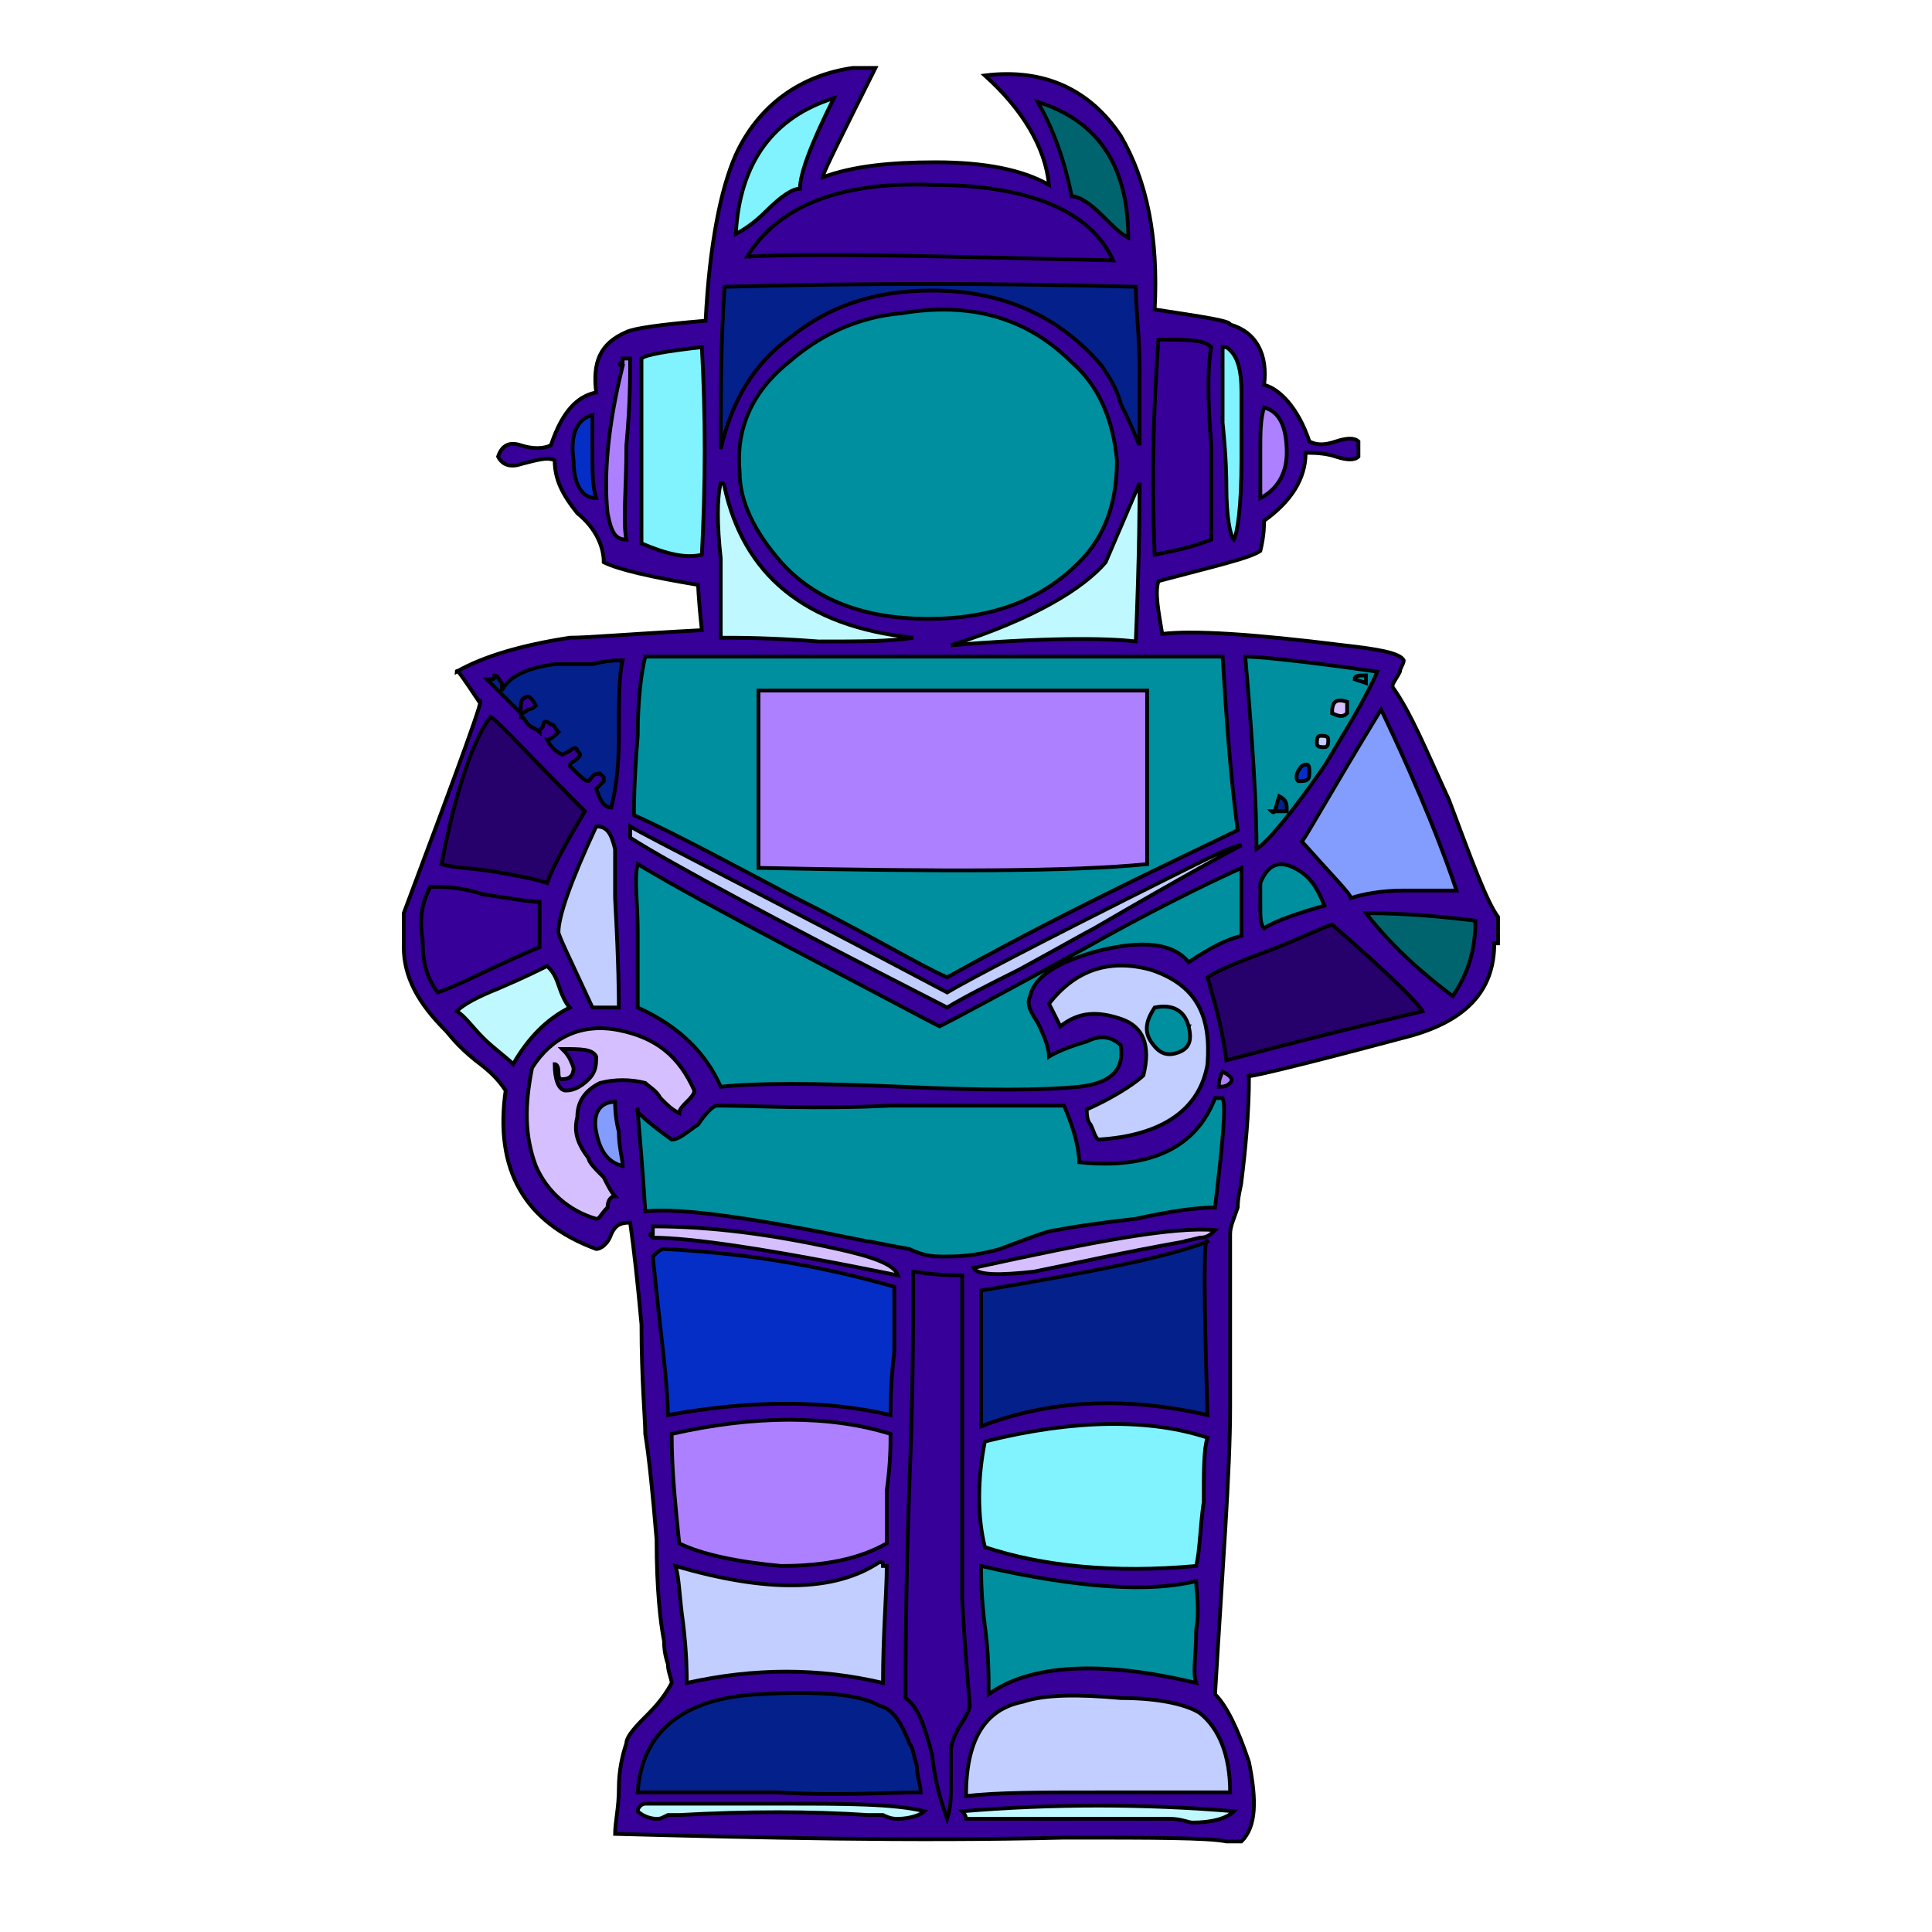 <svg id="th_rob_robot-63" width="100%" height="100%" xmlns="http://www.w3.org/2000/svg" version="1.1" xmlns:xlink="http://www.w3.org/1999/xlink" xmlns:svgjs="http://svgjs.com/svgjs" preserveAspectRatio="xMidYMin slice" data-uid="rob_robot-63" data-keyword="rob_robot-63" viewBox="0 0 512 512" data-colors="[&quot;#360099&quot;,&quot;#00646f&quot;,&quot;#26006b&quot;,&quot;#ad80ff&quot;,&quot;#008f9e&quot;,&quot;#80f3ff&quot;,&quot;#80f3ff&quot;,&quot;#008f9e&quot;,&quot;#03208b&quot;,&quot;#c1ceff&quot;,&quot;#360099&quot;,&quot;#360099&quot;,&quot;#80f3ff&quot;,&quot;#03208b&quot;,&quot;#c1ceff&quot;,&quot;#ad80ff&quot;,&quot;#052ec7&quot;,&quot;#ad80ff&quot;,&quot;#d6bfff&quot;,&quot;#839dff&quot;,&quot;#bff9ff&quot;,&quot;#360099&quot;,&quot;#26006b&quot;,&quot;#00646f&quot;,&quot;#03208b&quot;,&quot;#360099&quot;,&quot;#00646f&quot;,&quot;#26006b&quot;,&quot;#ad80ff&quot;,&quot;#d6bfff&quot;,&quot;#008f9e&quot;,&quot;#360099&quot;,&quot;#03208b&quot;,&quot;#80f3ff&quot;,&quot;#360099&quot;,&quot;#00646f&quot;,&quot;#360099&quot;,&quot;#26006b&quot;,&quot;#c1ceff&quot;,&quot;#80f3ff&quot;,&quot;#360099&quot;,&quot;#d6bfff&quot;,&quot;#839dff&quot;,&quot;#052ec7&quot;,&quot;#ad80ff&quot;,&quot;#80f3ff&quot;,&quot;#008f9e&quot;,&quot;#80f3ff&quot;,&quot;#360099&quot;,&quot;#03208b&quot;,&quot;#bff9ff&quot;,&quot;#360099&quot;,&quot;#360099&quot;,&quot;#00646f&quot;,&quot;#26006b&quot;,&quot;#839dff&quot;,&quot;#00646f&quot;,&quot;#d6bfff&quot;,&quot;#d6bfff&quot;,&quot;#052ec7&quot;,&quot;#ad80ff&quot;,&quot;#008f9e&quot;,&quot;#03208b&quot;]"><path id="th_rob_robot-63_44" d="M371 178C371 177 372 176 372 175C371 173 365 172 356 171C332 168 316 167 308 168C307 162 306 157 307 154C322 150 331 148 334 146C335 142 335 139 335 138C342 133 346 127 346 120C348 120 351 120 354 121C357 122 359 122 360 121L360 117C359 116 357 116 354 117C351 118 349 118 347 117C344 108 339 103 335 102C336 94 333 88 326 86C326 85 319 84 306 82C307 63 304 48 297 36C289 24 277 18 261 20C271 29 277 39 278 49C271 45 261 43 248 43C236 43 226 44 218 47C218 46 223 36 232 18L226 18C212 20 201 28 195 41C191 50 188 65 187 85C175 86 168 87 166 88C159 91 157 96 158 104C153 105 149 109 146 118C144 119 141 119 138 118C135 117 133 118 132 121C133 123 135 124 138 123C142 122 145 121 147 122C147 127 149 131 153 136C158 140 160 145 160 149C164 151 173 153 185 155C185 154 185 158 186 167C167 168 156 169 151 169C138 171 128 174 121 178C121 177 123 180 127 186C129 183 122 202 107 242L107 251C107 259 111 266 118 273C119 274 121 277 126 281C130 284 132 286 134 289C131 310 139 324 158 331C159 331 161 330 162 327C163 325 164 324 167 324C168 331 169 340 170 351C170 366 171 376 171 380C172 386 173 396 174 408C174 421 175 430 176 435C176 436 176 438 177 441C177 443 178 445 178 446C177 448 175 451 172 454C169 457 166 460 166 462C165 465 164 469 164 474C164 479 163 483 163 486C201 487 241 488 282 487C306 487 320 487 325 488L329 488C333 484 333 477 331 467C328 458 325 452 322 449C324 415 326 390 326 373C326 341 326 325 326 327C326 325 327 323 328 320C328 317 329 314 329 313C330 305 331 295 331 285C329 286 342 283 372 275C388 271 396 263 396 250L397 250L397 243C394 239 390 228 384 212C378 199 374 189 369 182C369 181 370 180 371 178Z " fill-rule="evenodd" fill="#360099" stroke-width="1" stroke="#000000"></path><path id="th_rob_robot-63_0" d="M362 242C373 242 383 243 391 244C391 252 389 258 385 264C377 258 369 251 362 242Z " fill-rule="evenodd" fill="#00646f" stroke-width="1" stroke="#000000"></path><path id="th_rob_robot-63_1" d="M320 259C323 257 328 255 336 252C344 249 350 246 353 245C368 258 376 266 377 268C373 269 355 273 325 281C324 273 322 266 320 259Z " fill-rule="evenodd" fill="#26006b" stroke-width="1" stroke="#000000"></path><path id="th_rob_robot-63_2" d="M323 288C323 287 323 286 324 284C326 285 327 286 326 287C325 288 324 288 323 288Z " fill-rule="evenodd" fill="#ad80ff" stroke-width="1" stroke="#000000"></path><path id="th_rob_robot-63_3" d="M301 323C292 324 285 325 280 326C278 326 273 328 265 331C258 333 253 333 250 333C248 333 245 333 241 331C235 330 231 329 230 329C201 323 181 320 171 321C170 305 169 296 169 294C168 294 171 297 178 302C180 302 182 300 185 298C187 295 189 293 190 293C200 293 216 294 236 293C257 293 272 293 282 293C285 300 286 305 286 308C305 310 317 304 322 291L324 291C325 293 324 303 322 320C317 320 310 321 301 323Z " fill-rule="evenodd" fill="#008f9e" stroke-width="1" stroke="#000000"></path><path id="th_rob_robot-63_4" d="M274 337C265 338 259 338 258 336C290 329 311 325 322 326C321 327 320 328 318 328C314 329 313 329 314 329C297 332 284 335 274 337Z " fill-rule="evenodd" fill="#d6bfff" stroke-width="1" stroke="#000000"></path><path id="th_rob_robot-63_5" d="M261 382C285 376 305 376 320 381C319 384 319 390 319 398C318 405 318 411 317 415C295 417 276 415 261 410C259 402 259 392 261 382Z " fill-rule="evenodd" fill="#80f3ff" stroke-width="1" stroke="#000000"></path><path id="th_rob_robot-63_6" d="M262 449C262 444 262 438 261 431C260 423 260 418 260 415C286 421 305 422 317 419C317 422 318 426 317 432C317 439 316 443 317 446C292 440 273 441 262 449Z " fill-rule="evenodd" fill="#008f9e" stroke-width="1" stroke="#000000"></path><path id="th_rob_robot-63_7" d="M260 378C260 374 260 368 260 360C260 350 260 344 260 342C290 337 310 333 320 329C319 327 319 342 320 375C298 370 278 371 260 378Z " fill-rule="evenodd" fill="#03208b" stroke-width="1" stroke="#000000"></path><path id="th_rob_robot-63_8" d="M291 475C276 475 264 475 256 476C256 461 261 453 271 451C277 449 286 449 297 450C308 450 315 452 318 454C323 458 326 465 326 475C322 475 311 475 291 475Z " fill-rule="evenodd" fill="#c1ceff" stroke-width="1" stroke="#000000"></path><path id="th_rob_robot-63_9" d="M256 482C256 481 255 480 255 480C279 478 303 478 327 480C325 482 321 483 316 483C315 483 313 482 310 482C307 482 305 482 303 482Z " fill-rule="evenodd" fill="#bff9ff" stroke-width="1" stroke="#000000"></path><path id="th_rob_robot-63_10" d="M247 465C245 457 243 452 240 450C240 440 240 421 241 393C242 369 242 350 242 337C243 337 247 338 255 338C255 342 255 357 255 381C255 399 255 413 255 424C256 442 257 451 257 452C257 453 256 455 254 458C253 460 252 462 252 464C252 465 252 468 252 473C252 476 252 479 251 482C250 479 248 474 247 465Z " fill-rule="evenodd" fill="#360099" stroke-width="1" stroke="#000000"></path><path id="th_rob_robot-63_11" d="M180 481C179 481 178 481 177 481C175 482 175 482 174 482C172 482 170 481 169 480C169 479 170 478 171 478C174 478 186 478 208 478C224 478 237 478 245 480C244 481 241 482 238 482C237 482 236 482 234 481C232 481 231 481 230 481C215 480 198 480 180 481Z " fill-rule="evenodd" fill="#bff9ff" stroke-width="1" stroke="#000000"></path><path id="th_rob_robot-63_12" d="M233 452C237 453 239 457 241 462C242 463 242 465 243 468C243 471 244 473 244 475C235 475 222 476 206 475C186 475 174 475 169 475C170 459 181 450 201 449C217 448 228 449 233 452Z " fill-rule="evenodd" fill="#03208b" stroke-width="1" stroke="#000000"></path><path id="th_rob_robot-63_13" d="M234 446C217 442 200 442 182 446C182 444 182 438 181 430C180 423 180 418 179 415C203 422 221 422 233 414C234 414 234 414 234 415C235 415 235 415 235 415C235 422 234 433 234 446Z " fill-rule="evenodd" fill="#c1ceff" stroke-width="1" stroke="#000000"></path><path id="th_rob_robot-63_14" d="M236 380C236 383 236 388 235 395C235 402 235 406 235 409C228 413 219 415 207 415C196 414 186 412 180 409C179 399 178 390 178 380C200 375 220 375 236 380Z " fill-rule="evenodd" fill="#ad80ff" stroke-width="1" stroke="#000000"></path><path id="th_rob_robot-63_15" d="M176 331C196 332 216 335 237 341C237 344 237 350 237 358C236 367 236 372 236 375C219 371 199 371 177 375C177 367 175 353 173 333C174 332 175 331 176 331Z " fill-rule="evenodd" fill="#052ec7" stroke-width="1" stroke="#000000"></path><path id="th_rob_robot-63_16" d="M173 325C188 325 204 327 222 331C231 333 237 335 238 338C204 331 183 328 173 328C172 327 172 327 173 327C173 326 173 325 173 325Z " fill-rule="evenodd" fill="#d6bfff" stroke-width="1" stroke="#000000"></path><path id="th_rob_robot-63_17" d="M156 307C156 308 158 310 160 312C161 314 162 316 163 317C162 317 161 318 161 320C159 322 159 323 158 323C151 321 145 316 142 309C139 301 139 293 141 283C146 275 154 271 164 273C174 275 180 280 184 289C184 290 183 291 182 292C181 293 180 294 180 295C178 294 177 293 175 291C174 289 172 288 171 287C167 286 163 286 159 287C155 289 153 292 153 296C152 300 153 303 156 307Z " fill-rule="evenodd" fill="#d6bfff" stroke-width="1" stroke="#000000"></path><path id="th_rob_robot-63_18" d="M158 300C157 295 159 292 163 292C163 293 163 296 164 300C164 304 165 307 165 309C161 308 159 305 158 300Z " fill-rule="evenodd" fill="#839dff" stroke-width="1" stroke="#000000"></path><path id="th_rob_robot-63_19" d="M132 262C139 259 143 257 145 256C146 257 147 258 148 261C149 264 150 266 151 267C145 270 140 275 136 282C134 280 131 278 128 275C125 272 123 269 121 268C123 266 127 264 132 262Z " fill-rule="evenodd" fill="#bff9ff" stroke-width="1" stroke="#000000"></path><path id="th_rob_robot-63_20" d="M112 249C111 243 112 239 114 235C117 235 122 235 128 237C135 238 140 239 143 239L143 251C131 256 122 261 116 263C113 259 112 255 112 249Z " fill-rule="evenodd" fill="#360099" stroke-width="1" stroke="#000000"></path><path id="th_rob_robot-63_21" d="M155 215C149 225 146 231 145 234C142 233 137 232 131 231C125 230 120 230 117 229C121 208 126 195 130 190C132 191 140 200 155 215Z " fill-rule="evenodd" fill="#26006b" stroke-width="1" stroke="#000000"></path><path id="th_rob_robot-63_22" d="M164 267L157 267C151 254 148 248 148 247C148 243 151 234 158 219C161 219 162 221 163 225C163 226 163 228 163 231L163 238C164 256 164 265 164 267Z " fill-rule="evenodd" fill="#c1ceff" stroke-width="1" stroke="#000000"></path><path id="th_rob_robot-63_23" d="M133 181C133 182 133 182 133 183C135 179 140 177 147 176C149 176 153 176 157 176C161 175 163 175 165 175C164 179 164 186 164 196C164 204 163 210 162 214C160 214 159 212 158 209L160 207C160 206 160 206 160 206C159 205 159 205 159 205C157 205 157 206 156 207C155 207 154 206 151 203C151 202 152 202 153 201C154 200 154 200 153 199C153 198 152 198 151 199L149 200C147 199 146 198 145 196C146 196 147 195 148 194C147 193 147 192 146 192C145 191 144 191 144 192C144 193 143 193 143 194C142 193 141 193 140 192C139 191 139 190 138 190C138 189 139 189 140 188C141 188 142 187 142 187C141 185 140 184 139 185C138 185 138 187 138 189C132 183 129 180 129 180C129 180 129 180 130 180C131 180 131 180 131 179C132 179 132 180 133 181Z " fill-rule="evenodd" fill="#03208b" stroke-width="1" stroke="#000000"></path><path id="th_rob_robot-63_24" d="M167 219C172 222 200 236 251 263C256 260 275 250 309 233C321 227 327 224 329 224C327 225 314 232 290 246C288 247 281 251 270 257C262 261 256 264 251 267C206 244 178 229 167 222Z " fill-rule="evenodd" fill="#c1ceff" stroke-width="1" stroke="#000000"></path><path id="th_rob_robot-63_25" d="M247 174C283 174 309 174 324 174C325 190 326 205 328 220C322 223 309 229 289 239C273 247 260 254 251 259C244 256 231 248 209 237C192 228 179 221 168 216C168 214 168 207 169 195C169 185 170 178 171 174C189 174 214 174 247 174Z " fill-rule="evenodd" fill="#008f9e" stroke-width="1" stroke="#000000"></path><path id="th_rob_robot-63_26" d="M170 144L170 95C171 94 177 93 186 92C187 110 187 128 186 147C182 148 177 147 170 144Z " fill-rule="evenodd" fill="#80f3ff" stroke-width="1" stroke="#000000"></path><path id="th_rob_robot-63_27" d="M161 136C160 126 161 113 165 97C164 97 164 96 165 96C165 95 165 95 165 95L167 95C167 100 167 107 166 118C166 130 165 138 166 143C163 143 162 141 161 136Z " fill-rule="evenodd" fill="#ad80ff" stroke-width="1" stroke="#000000"></path><path id="th_rob_robot-63_28" d="M192 129C197 152 213 166 242 169C236 170 228 170 217 170C204 169 196 169 191 169C191 164 191 157 191 148C190 139 190 132 191 128C191 128 192 128 192 129Z " fill-rule="evenodd" fill="#bff9ff" stroke-width="1" stroke="#000000"></path><path id="th_rob_robot-63_29" d="M196 125C195 114 199 104 209 96C217 89 227 84 239 83C257 80 272 84 284 96C291 102 295 111 296 122C296 133 293 142 286 149C276 159 263 164 246 164C229 164 216 159 207 149C200 141 196 133 196 125Z " fill-rule="evenodd" fill="#008f9e" stroke-width="1" stroke="#000000"></path><path id="th_rob_robot-63_30" d="M302 128C302 132 302 146 301 170C293 169 276 169 252 171C274 164 287 156 293 149Z " fill-rule="evenodd" fill="#bff9ff" stroke-width="1" stroke="#000000"></path><path id="th_rob_robot-63_31" d="M301 76C301 82 302 89 302 98C302 108 302 115 302 118C301 116 300 113 297 107C296 103 294 100 292 97C281 84 266 77 247 77C232 77 220 81 210 89C200 96 194 106 191 119C191 105 191 91 192 76C228 75 264 75 301 76Z " fill-rule="evenodd" fill="#03208b" stroke-width="1" stroke="#000000"></path><path id="th_rob_robot-63_32" d="M212 50C210 50 207 52 203 56C200 59 197 61 195 62C196 43 205 31 221 26C215 38 212 46 212 50Z " fill-rule="evenodd" fill="#80f3ff" stroke-width="1" stroke="#000000"></path><path id="th_rob_robot-63_33" d="M198 68C206 55 222 48 247 49C273 49 289 56 295 69C250 68 218 67 198 68Z " fill-rule="evenodd" fill="#360099" stroke-width="1" stroke="#000000"></path><path id="th_rob_robot-63_34" d="M299 63C297 62 295 60 292 57C289 54 286 52 284 52C282 42 279 34 275 27C291 32 299 44 299 63Z " fill-rule="evenodd" fill="#00646f" stroke-width="1" stroke="#000000"></path><path id="th_rob_robot-63_35" d="M321 92C320 97 320 106 321 118C321 130 321 139 321 143C316 145 311 146 306 147C305 123 306 104 307 90C315 90 319 90 321 92Z " fill-rule="evenodd" fill="#360099" stroke-width="1" stroke="#000000"></path><path id="th_rob_robot-63_36" d="M324 92L325 92C328 94 329 98 329 104C329 106 329 109 329 113C329 118 329 121 329 122C329 134 328 141 327 143C326 142 325 137 325 129C325 127 325 122 324 112C324 104 324 99 324 94Z " fill-rule="evenodd" fill="#80f3ff" stroke-width="1" stroke="#000000"></path><path id="th_rob_robot-63_37" d="M278 266C285 257 294 254 305 257C317 261 321 269 320 282C318 294 308 301 291 302C290 301 290 300 289 298C288 297 288 295 288 294C297 290 302 286 303 285C305 277 303 272 297 270C291 268 286 268 281 272C280 270 279 268 278 266Z " fill-rule="evenodd" fill="#c1ceff" stroke-width="1" stroke="#000000"></path><path id="th_rob_robot-63_38" d="M315 255C311 250 303 249 291 252C280 255 274 259 273 264C272 266 273 268 275 271C277 275 278 278 278 280C278 280 281 278 288 276C292 274 295 275 297 277C298 283 295 287 286 288C276 289 261 289 239 288C216 287 200 287 191 288C187 279 180 272 169 267C169 262 169 255 169 247C169 239 168 233 169 229C179 235 192 242 209 251C232 263 245 270 249 272C253 270 266 263 288 251C304 242 318 235 329 230C329 240 329 246 329 248C325 249 321 251 315 255Z " fill-rule="evenodd" fill="#008f9e" stroke-width="1" stroke="#000000"></path><path id="th_rob_robot-63_39" d="M351 203C342 216 336 223 333 225C333 214 332 197 330 174C333 174 344 175 365 178C362 185 357 193 351 203Z " fill-rule="evenodd" fill="#008f9e" stroke-width="1" stroke="#000000"></path><path id="th_rob_robot-63_40" d="M343 230C347 232 349 235 351 240C344 242 338 244 335 246C334 245 334 243 334 240C334 237 334 235 334 234C336 229 339 228 343 230Z " fill-rule="evenodd" fill="#008f9e" stroke-width="1" stroke="#000000"></path><path id="th_rob_robot-63_41" d="M372 236C366 236 361 237 358 238C358 237 353 232 345 223C346 222 352 211 366 188C377 211 383 227 386 236Z " fill-rule="evenodd" fill="#839dff" stroke-width="1" stroke="#000000"></path><path id="th_rob_robot-63_42" d="M157 120C157 125 157 129 158 132C154 132 152 128 152 122C151 115 153 111 157 110C157 112 157 115 157 120Z " fill-rule="evenodd" fill="#052ec7" stroke-width="1" stroke="#000000"></path><path id="th_rob_robot-63_43" d="M341 120C341 126 338 130 334 132L334 119C334 115 334 111 335 108C339 109 341 113 341 120Z " fill-rule="evenodd" fill="#ad80ff" stroke-width="1" stroke="#000000"></path><path id="th_rob_robot-63_45" d="M309 274C310 274 310 273 311 272C311 271 311 270 311 270C312 270 313 270 313 271C314 272 314 272 315 272C314 274 313 275 311 276C310 276 309 276 308 276L306 276C305 271 307 269 309 269Z " fill-rule="evenodd" fill="#80f3ff" stroke-width="1" stroke="#000000"></path><path id="th_rob_robot-63_46" d="M315 272C314 268 311 266 306 267C304 270 303 273 305 276C307 279 309 280 312 279C315 278 316 276 315 272Z " fill-rule="evenodd" fill="#008f9e" stroke-width="1" stroke="#000000"></path><path id="th_rob_robot-63_47" d="M153 280C152 280 153 281 156 282C157 285 155 287 153 287Z " fill-rule="evenodd" fill="#80f3ff" stroke-width="1" stroke="#000000"></path><path id="th_rob_robot-63_48" d="M152 283C152 285 151 286 149 286C148 286 148 285 148 284C148 282 147 282 147 282C147 286 148 289 150 289C152 289 154 288 156 286C158 284 158 282 158 280C157 278 154 278 149 278C150 279 151 280 152 283Z " fill-rule="evenodd" fill="#360099" stroke-width="1" stroke="#000000"></path><path id="th_rob_robot-63_49" d="M339 211C338 214 338 216 337 215C338 215 340 215 341 215C341 213 341 212 339 211Z " fill-rule="evenodd" fill="#03208b" stroke-width="1" stroke="#000000"></path><path id="th_rob_robot-63_50" d="M344 207C346 207 347 207 347 205C347 203 347 202 345 203C344 204 343 206 344 207Z " fill-rule="evenodd" fill="#052ec7" stroke-width="1" stroke="#000000"></path><path id="th_rob_robot-63_51" d="M254 210C245 210 238 212 231 217C230 215 228 214 227 213C232 206 240 203 253 203C265 202 274 206 280 212C280 213 279 213 279 214C278 215 278 216 278 216C271 212 263 210 254 210Z " fill-rule="evenodd" fill="#052ec7" stroke-width="1" stroke="#000000"></path><path id="th_rob_robot-63_52" d="M252 199C238 199 228 204 223 212C223 213 224 215 226 216C228 218 229 219 229 220C244 211 261 211 278 219C282 216 284 213 284 210C277 203 266 199 252 199Z " fill-rule="evenodd" fill="#360099" stroke-width="1" stroke="#000000"></path><path id="th_rob_robot-63_53" d="M291 203C292 200 291 199 290 198C289 197 288 197 287 198C286 198 285 199 285 200C285 202 286 203 287 204C287 204 288 203 291 203Z " fill-rule="evenodd" fill="#00646f" stroke-width="1" stroke="#000000"></path><path id="th_rob_robot-63_54" d="M220 197C218 195 216 195 215 196C214 197 213 199 214 202C214 202 215 202 216 202C217 203 217 203 218 203C219 201 220 200 220 197Z " fill-rule="evenodd" fill="#c1ceff" stroke-width="1" stroke="#000000"></path><path id="th_rob_robot-63_55" d="M352 196C352 195 351 195 350 195C349 195 349 196 349 197C349 198 350 198 351 198C352 198 352 197 352 196Z " fill-rule="evenodd" fill="#c1ceff" stroke-width="1" stroke="#000000"></path><path id="th_rob_robot-63_56" d="M295 200C294 206 292 208 287 207C284 207 282 205 282 201C282 197 284 194 288 194C293 193 295 195 295 200Z " fill-rule="evenodd" fill="#00646f" stroke-width="1" stroke="#000000"></path><path id="th_rob_robot-63_57" d="M289 192C284 191 281 193 280 197C279 200 280 203 281 205C283 207 285 208 287 209C290 209 292 209 294 207C296 205 297 203 297 199C296 195 293 192 289 192Z " fill-rule="evenodd" fill="#d6bfff" stroke-width="1" stroke="#000000"></path><path id="th_rob_robot-63_58" d="M357 187C357 187 357 186 357 186C354 185 353 186 353 189C355 190 356 190 357 189C357 188 357 188 357 187Z " fill-rule="evenodd" fill="#d6bfff" stroke-width="1" stroke="#000000"></path><path id="th_rob_robot-63_59" d="M207 207C207 199 207 193 207 189L214 189L210 195C208 197 208 199 209 202C210 195 213 192 216 192C219 191 221 192 222 195C223 197 223 199 222 202C221 204 219 206 217 206C215 207 212 206 210 203C211 208 214 209 219 208C223 206 225 203 225 199C225 199 223 196 220 190C229 189 242 189 259 189C281 189 294 189 297 189C298 201 298 213 297 224C292 224 276 224 251 224C232 224 217 224 207 223Z " fill-rule="evenodd" fill="#052ec7" stroke-width="1" stroke="#000000"></path><path id="th_rob_robot-63_60" d="M304 183L201 183C201 196 201 212 201 230C250 231 284 231 304 229Z " fill-rule="evenodd" fill="#ad80ff" stroke-width="1" stroke="#000000"></path><path id="th_rob_robot-63_61" d="M362 179C360 179 359 179 359 180L362 181Z " fill-rule="evenodd" fill="#008f9e" stroke-width="1" stroke="#000000"></path><defs id="SvgjsDefs2829" fill="#03208b"></defs></svg>